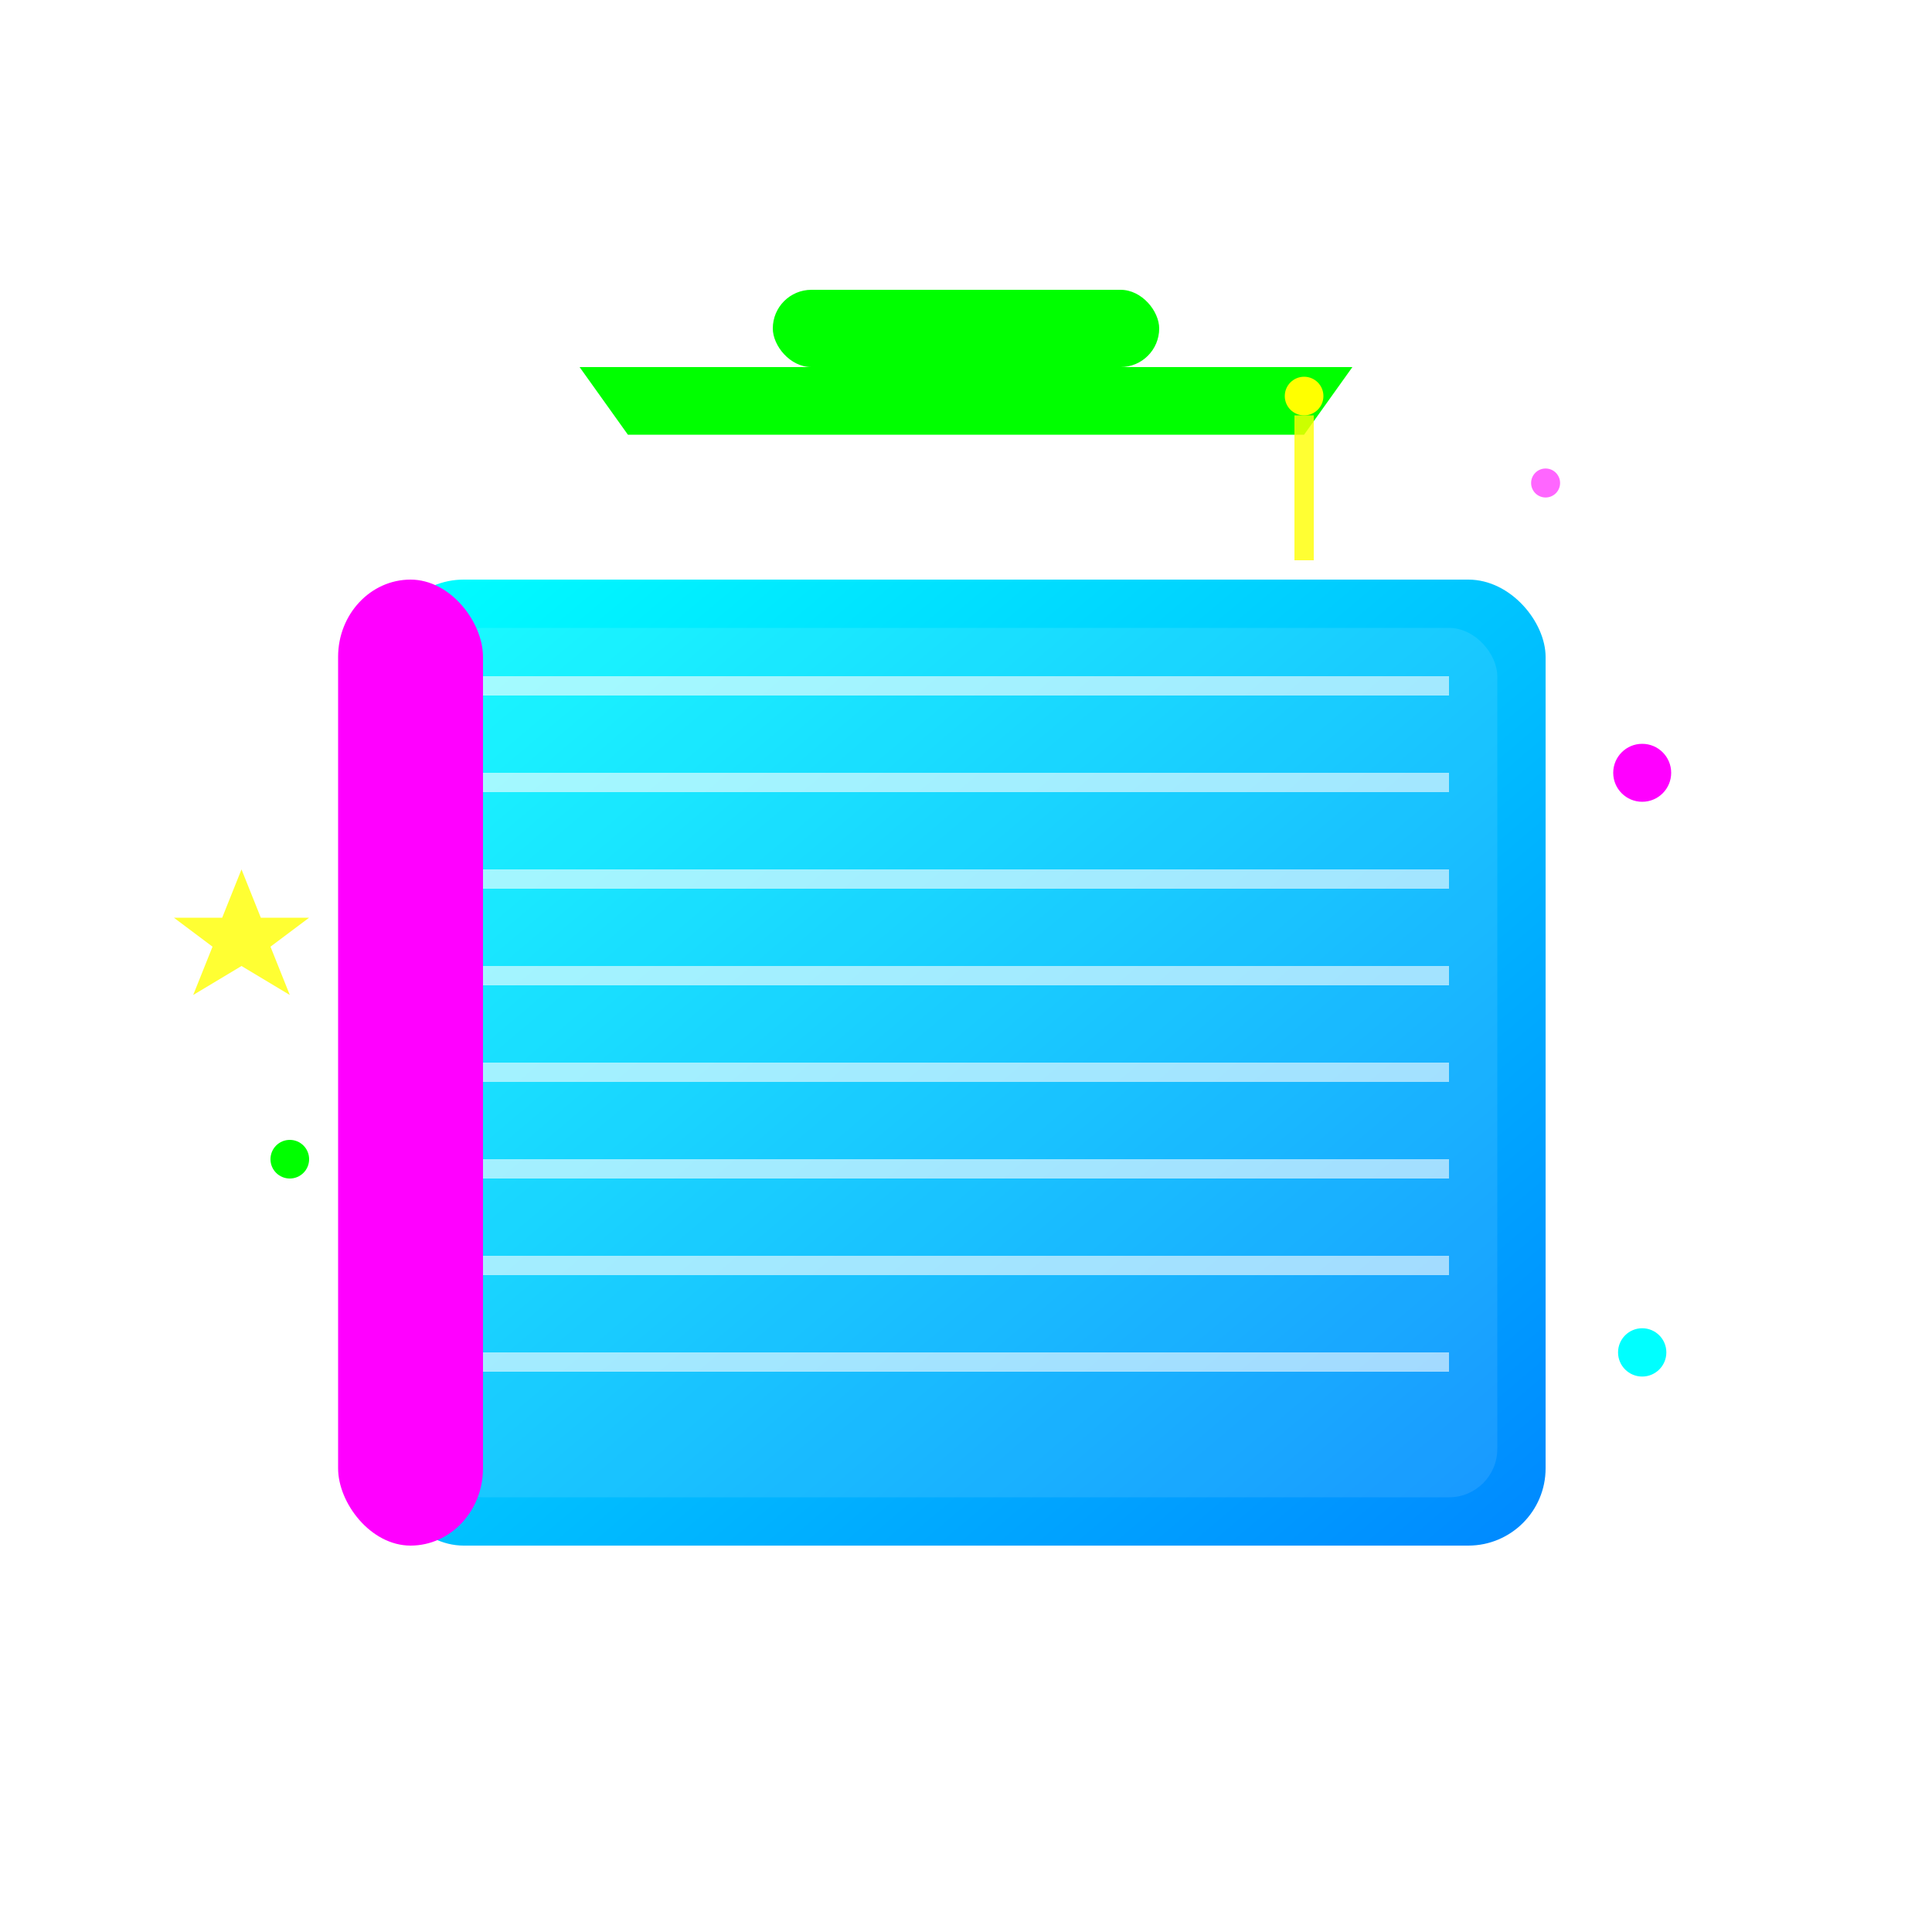 <svg xmlns="http://www.w3.org/2000/svg" viewBox="0 0 200 200" width="200" height="200">
    <defs>
        <linearGradient id="bookGradient" x1="0%" y1="0%" x2="100%" y2="100%">
            <stop offset="0%" style="stop-color:#00ffff;stop-opacity:1" />
            <stop offset="100%" style="stop-color:#0088ff;stop-opacity:1" />
        </linearGradient>
        <filter id="glow">
            <feGaussianBlur stdDeviation="3" result="coloredBlur"/>
            <feMerge> 
                <feMergeNode in="coloredBlur"/>
                <feMergeNode in="SourceGraphic"/>
            </feMerge>
        </filter>
    </defs>
    
    <!-- Book base -->
    <rect x="40" y="60" width="120" height="100" rx="8" fill="url(#bookGradient)" filter="url(#glow)"/>
    <rect x="45" y="65" width="110" height="90" rx="5" fill="rgba(255,255,255,0.1)"/>
    
    <!-- Book spine -->
    <rect x="35" y="60" width="15" height="100" rx="8" fill="#ff00ff" filter="url(#glow)"/>
    
    <!-- Pages -->
    <rect x="50" y="70" width="100" height="2" fill="rgba(255,255,255,0.6)"/>
    <rect x="50" y="80" width="100" height="2" fill="rgba(255,255,255,0.6)"/>
    <rect x="50" y="90" width="100" height="2" fill="rgba(255,255,255,0.6)"/>
    <rect x="50" y="100" width="100" height="2" fill="rgba(255,255,255,0.6)"/>
    <rect x="50" y="110" width="100" height="2" fill="rgba(255,255,255,0.6)"/>
    <rect x="50" y="120" width="100" height="2" fill="rgba(255,255,255,0.6)"/>
    <rect x="50" y="130" width="100" height="2" fill="rgba(255,255,255,0.6)"/>
    <rect x="50" y="140" width="100" height="2" fill="rgba(255,255,255,0.6)"/>
    
    <!-- Graduation cap -->
    <rect x="80" y="30" width="40" height="8" rx="4" fill="#00ff00" filter="url(#glow)"/>
    <polygon points="60,38 140,38 135,45 65,45" fill="#00ff00" filter="url(#glow)"/>
    <circle cx="135" cy="41" r="2" fill="#ffff00" filter="url(#glow)"/>
    <rect x="134" y="43" width="2" height="15" fill="#ffff00" opacity="0.8"/>
    
    <!-- Decorative elements -->
    <circle cx="170" cy="80" r="3" fill="#ff00ff" filter="url(#glow)">
        <animate attributeName="opacity" values="0.5;1;0.5" dur="2s" repeatCount="indefinite"/>
    </circle>
    <circle cx="30" cy="120" r="2" fill="#00ff00" filter="url(#glow)">
        <animate attributeName="r" values="2;4;2" dur="3s" repeatCount="indefinite"/>
    </circle>
    <circle cx="170" cy="140" r="2.5" fill="#00ffff" filter="url(#glow)">
        <animate attributeName="cy" values="140;135;140" dur="2.5s" repeatCount="indefinite"/>
    </circle>
    
    <!-- Sparkles -->
    <polygon points="25,90 27,95 32,95 28,98 30,103 25,100 20,103 22,98 18,95 23,95" fill="#ffff00" filter="url(#glow)" opacity="0.8">
        <animateTransform attributeName="transform" type="rotate" values="0 25 97;360 25 97" dur="4s" repeatCount="indefinite"/>
    </polygon>
    
    <!-- Floating orbs -->
    <circle cx="160" cy="50" r="1.5" fill="#ff00ff" opacity="0.6">
        <animate attributeName="cy" values="50;45;50" dur="3s" repeatCount="indefinite"/>
        <animate attributeName="opacity" values="0.6;0.2;0.6" dur="3s" repeatCount="indefinite"/>
    </circle>
</svg>
